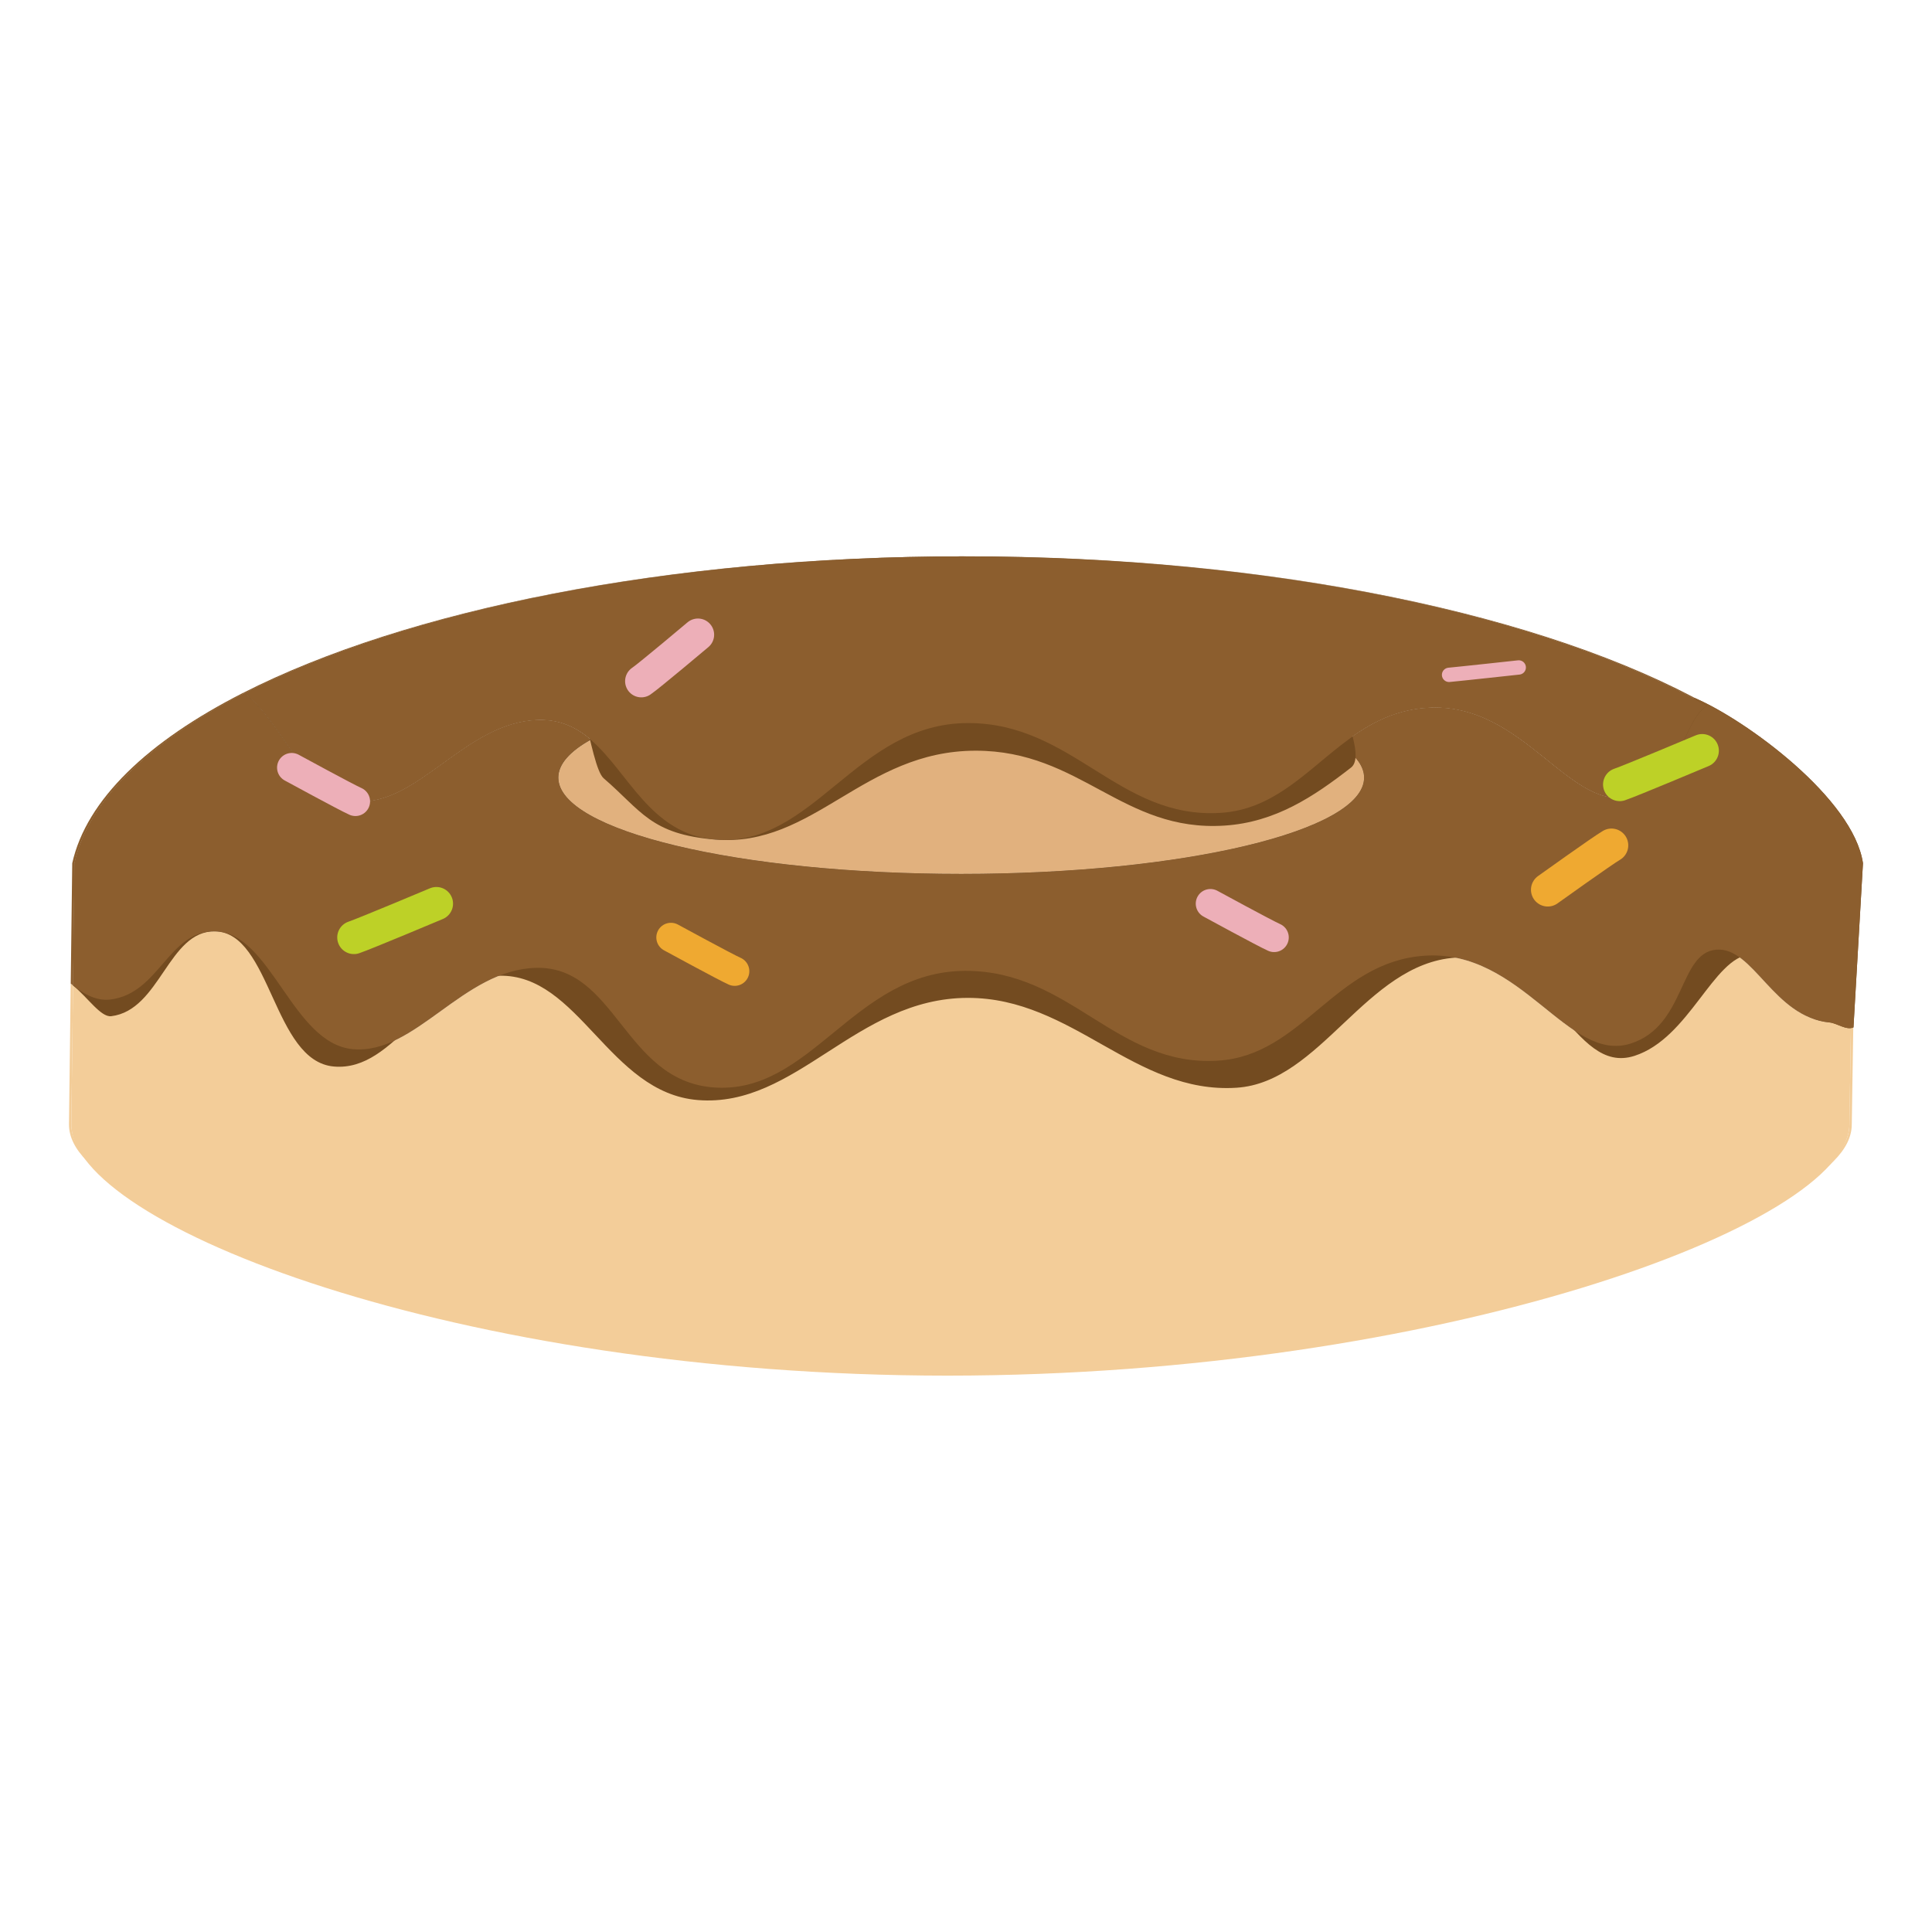 <?xml version="1.0" encoding="UTF-8"?>
<svg id="_レイヤー_1" data-name="レイヤー_1" xmlns="http://www.w3.org/2000/svg" viewBox="0 0 700 700">
  <defs>
    <style>
      .cls-1 {
        fill: #e1b17e;
      }

      .cls-2 {
        stroke: #bdd127;
        stroke-width: 12.07px;
      }

      .cls-2, .cls-3, .cls-4, .cls-5, .cls-6, .cls-7 {
        fill: none;
        stroke-linecap: round;
        stroke-linejoin: round;
      }

      .cls-3 {
        stroke-width: 5.19px;
      }

      .cls-3, .cls-4, .cls-5 {
        stroke: #edafb8;
      }

      .cls-4, .cls-7 {
        stroke-width: 10.61px;
      }

      .cls-5 {
        stroke-width: 11.73px;
      }

      .cls-8 {
        fill: #8c5e2e;
      }

      .cls-6 {
        stroke-width: 12.16px;
      }

      .cls-6, .cls-7 {
        stroke: #efa931;
      }

      .cls-9 {
        fill: #f3cd99;
      }

      .cls-10 {
        fill: #734b20;
      }
    </style>
  </defs>
  <path class="cls-1" d="M202.31,281.76c0,19.27,65.35,34.89,145.97,34.89s145.97-15.62,145.97-34.89c0-4.11-3-8.06-8.46-11.72-13.44,10.46-25.02,23.28-43.49,24.47-36.99,2.38-53.46-32.54-91.55-32.53-40.66.01-55.87,45.12-91.56,42.22-23.47-1.91-31.4-24.36-45.14-36.16-7.54,4.21-11.73,8.85-11.73,13.72Z"/>
  <path class="cls-9" d="M618.89,255.51c-.15.08-.31.14-.46.23,29.49,16.59,48.44,36.04,53.12,57.02l-1.48,94.63c0,36.39-144.2,65.9-322.15,65.94.16,0,.31,0,.47,0,178.13,0,322.54-29.52,322.54-65.95l1.48-94.63c-4.7-21.07-23.79-40.61-53.52-57.25Z"/>
  <path class="cls-8" d="M349.27,201.58c112.32.05,211.19,21.56,269.17,54.16.14-.09.31-.15.46-.23-58.1-32.52-156.95-53.94-269.18-53.94-.15,0-.29,0-.44,0Z"/>
  <path class="cls-9" d="M25.85,407.39l.62-50.34c-.28-.23-.56-.43-.85-.67l-.63,51.01c0,36.42,144.41,65.94,322.54,65.94.13,0,.26,0,.39,0-177.92-.05-322.07-29.56-322.07-65.94Z"/>
  <path class="cls-9" d="M670.08,407.39l1.48-94.63-.88,56.18c-2.54,1.17-5.14,1.75-7.77,1.51-20.38-1.86-27.59-27.56-41.12-26.37-13.56,1.2-10.94,27.53-30.86,33.98-22.86,7.39-39.39-34.26-74.86-31.79-32.44,2.26-44.1,36.05-74.63,38.01-36.99,2.38-53.46-32.54-91.55-32.53-40.66.01-55.87,45.12-91.56,42.22-32.24-2.62-35.14-44.02-64.08-43.31-26.54.65-43.64,31.46-66.33,29.47-22.05-1.93-29.66-42.32-49.99-42.69-16.96-.3-20.11,22.51-37.91,24.69-3.76.46-8.24-.79-13.56-5.09l-.62,50.34c0,36.39,139.54,90.99,317.46,91.04,177.96-.04,326.77-54.64,326.77-91.04Z"/>
  <path class="cls-10" d="M591.78,288.28c-22.86,7.39-39.39-34.26-74.86-31.79-12.81.89-22.37,6.72-31.14,13.54,5.46,3.66,8.46,7.61,8.46,11.72,0,19.27-65.35,34.89-145.97,34.89s-145.97-15.62-145.97-34.89c0-4.87,4.19-9.51,11.73-13.72-5.13-4.41-11.07-7.34-18.94-7.15-26.54.65-43.64,31.46-66.33,29.47-18.13-1.59-26.51-29.18-40.22-39.13-34.31,17.53-56.43,38.62-61.55,61.53l-.54,44.3c5.31,4.3,10.09,11.6,13.85,11.14,17.8-2.18,20.66-31.04,37.61-30.74,20.33.36,21,47.03,43.05,48.97,22.69,1.99,33.34-32.24,59.88-32.89,28.94-.71,39.76,42.42,72.01,45.04,35.69,2.9,57.2-37,97.86-37.02,38.09-.01,60.33,34.94,97.32,32.56,30.53-1.97,46.82-44.88,79.27-47.14,35.47-2.47,42.07,42.97,64.93,35.58,19.92-6.45,28.43-35.58,41.99-36.78,13.53-1.19,8.29,22.82,28.67,24.68,2.63.24,6.11,2.95,8.65,1.78l3.44-59.47c-3.44-23.44-42.29-51.84-60.8-59.8-9.04,5.76-4.86,29.65-22.42,35.33Z"/>
  <path class="cls-8" d="M27.01,312.76c5.11-22.91,27.23-44,61.55-61.53-.12-.09-.24-.17-.36-.26-34.6,17.57-56.9,38.76-62.03,61.79l-.54,43.62c.29.25.56.45.85.67l.54-44.3Z"/>
  <path class="cls-8" d="M591.78,288.28c-22.86,7.39-39.39-34.26-74.86-31.79-12.81.89-22.37,6.72-31.14,13.54,5.46,3.66,8.46,7.61,8.46,11.72,0,19.27-65.35,34.89-145.97,34.89s-145.97-15.62-145.97-34.89c0-4.87,4.19-9.51,11.73-13.72-5.13-4.41-11.07-7.34-18.94-7.15-26.54.65-43.64,31.46-66.33,29.47-18.13-1.59-26.51-29.18-40.22-39.13-34.31,17.53-56.43,38.62-61.55,61.53l-.54,44.3c5.31,4.3,9.79,5.56,13.56,5.09,17.8-2.18,20.95-25,37.91-24.69,20.33.36,27.94,40.75,49.99,42.69,22.69,1.99,39.79-28.82,66.33-29.47,28.94-.71,31.83,40.69,64.08,43.31,35.69,2.9,50.91-42.2,91.56-42.22,38.09-.01,54.56,34.91,91.55,32.53,30.53-1.97,42.19-35.75,74.63-38.01,35.47-2.47,52,39.18,74.86,31.79,19.92-6.45,17.3-32.78,30.86-33.98,13.53-1.19,20.74,24.51,41.12,26.37,2.63.24,6.11,2.95,8.65,1.78l3.44-59.47c-3.44-23.44-42.29-51.84-60.8-59.8-9.04,5.76-4.86,29.65-22.42,35.33Z"/>
  <path class="cls-8" d="M349.27,201.58c-.14,0-.28,0-.41,0-106.92,0-201.69,19.44-260.66,49.4.12.09.24.17.36.26,58.85-30.06,153.67-49.6,260.71-49.65Z"/>
  <path class="cls-10" d="M349.27,201.58c-107.04.05-201.86,19.59-260.71,49.65,13.71,9.95,22.08,37.54,40.22,39.13,22.69,1.99,46.99-51.32,73.53-51.97,7.87-.19,11.29,39.2,16.42,43.61,13.74,11.8,16.97,20.29,40.45,22.2,35.69,2.9,53.66-32.19,94.32-32.21,38.09-.01,53.15,29.52,90.13,27.14,18.48-1.19,32.42-10.56,45.86-21.01,8.77-6.83-20.55-50.82-7.73-51.72,35.47-2.47,87.17,69.28,110.03,61.88,17.55-5.68,17.62-26.78,26.66-32.54-57.98-32.61-156.84-54.11-269.17-54.16Z"/>
  <path class="cls-8" d="M349.27,201.58c-107.04.05-201.86,19.59-260.71,49.65,13.71,9.95,22.08,37.54,40.22,39.13,22.69,1.99,39.79-28.82,66.33-29.47,7.87-.19,13.81,2.74,18.94,7.15,13.74,11.8,21.66,34.25,45.14,36.16,35.69,2.9,50.91-42.2,91.56-42.22,38.09-.01,54.56,34.91,91.55,32.53,18.48-1.19,30.05-14.01,43.49-24.47,8.77-6.83,18.33-12.65,31.14-13.54,35.47-2.47,52,39.18,74.86,31.79,17.55-5.68,17.62-26.78,26.66-32.54-57.98-32.61-156.84-54.11-269.17-54.16Z"/>
  <path class="cls-4" d="M105.69,278.12s19.97,10.88,23.09,12.24"/>
  <path class="cls-2" d="M158.11,327.41s-25.86,10.88-29.89,12.24"/>
  <path class="cls-6" d="M560.78,322.37s19.97-14.3,23.09-16.09"/>
  <path class="cls-7" d="M243.1,339.65s19.97,10.88,23.09,12.24"/>
  <path class="cls-5" d="M252.88,229.97s-17.75,14.96-20.53,16.83"/>
  <path class="cls-4" d="M438.55,327.41s19.97,10.88,23.09,12.24"/>
  <path class="cls-3" d="M550.27,241.83s-21.84,2.38-25.25,2.68"/>
  <path class="cls-2" d="M616.74,271.99s-25.86,10.88-29.89,12.24"/>
</svg>